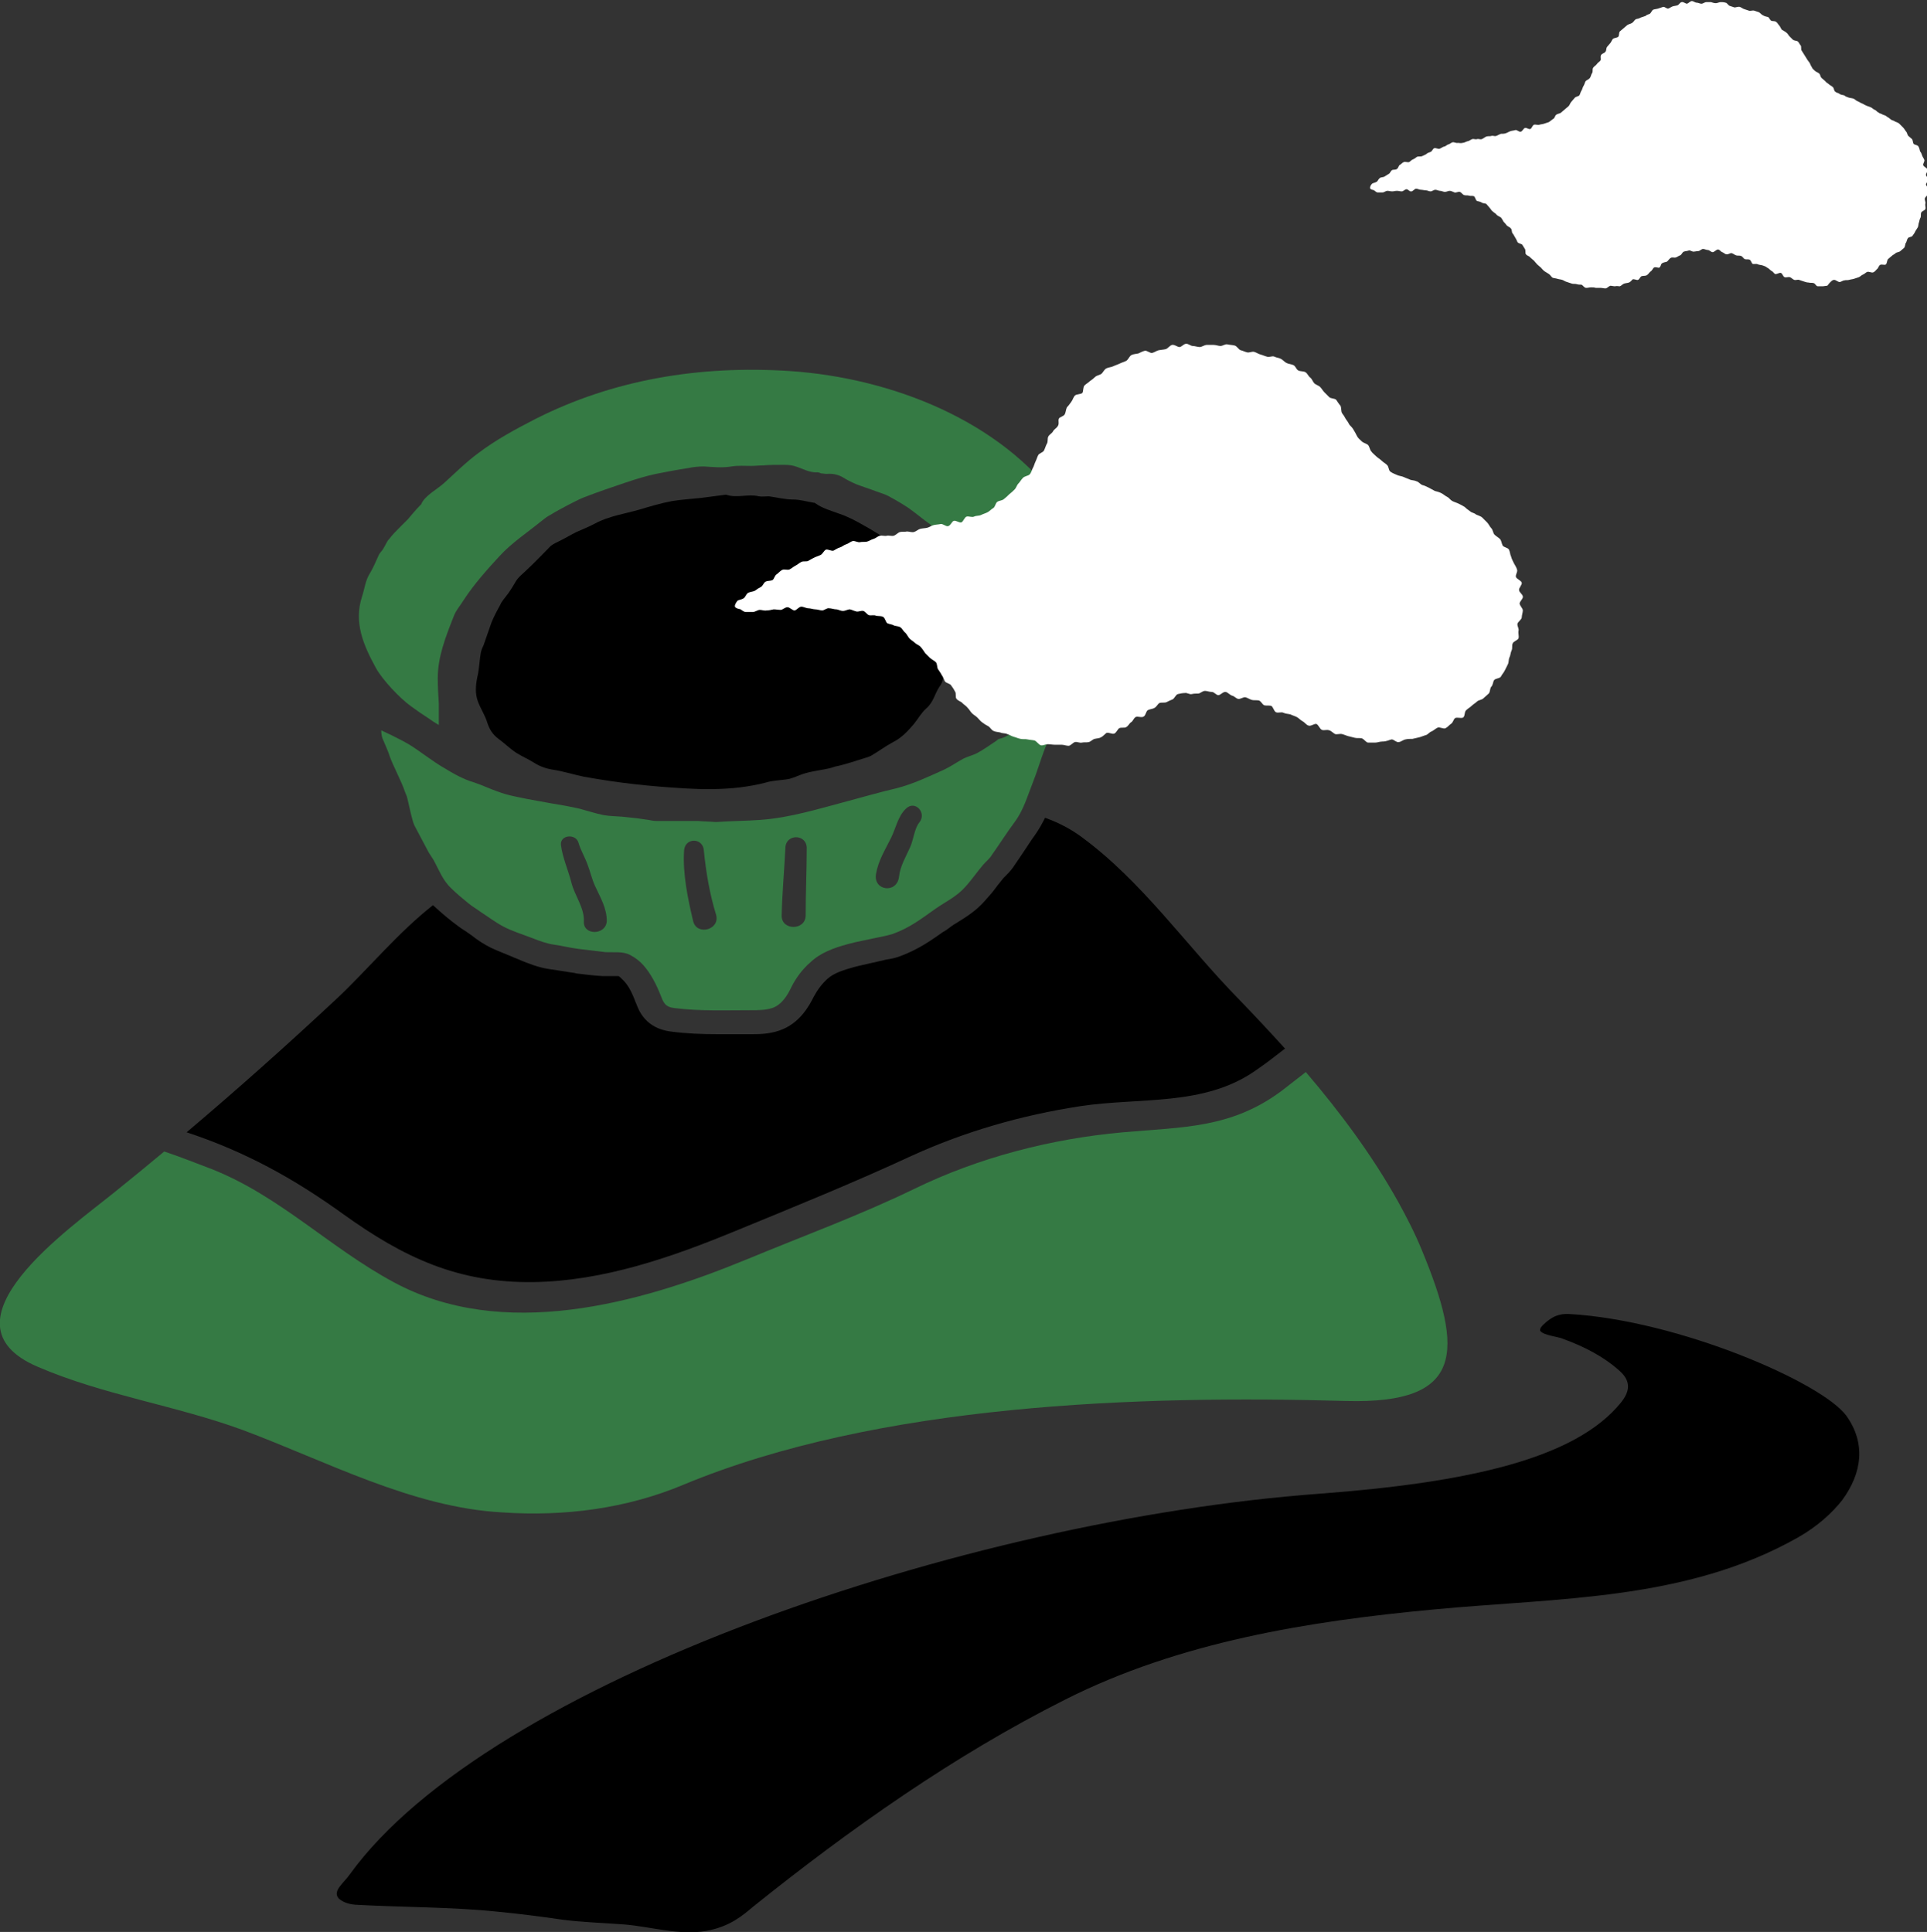<?xml version="1.0" encoding="utf-8"?>
<!-- Generator: Adobe Illustrator 28.0.0, SVG Export Plug-In . SVG Version: 6.00 Build 0)  -->
<svg version="1.1" id="圖層_1" xmlns="http://www.w3.org/2000/svg" xmlns:xlink="http://www.w3.org/1999/xlink" x="0px" y="0px"
	 viewBox="0 0 361.4 362.4" style="enable-background:new 0 0 361.4 362.4;" xml:space="preserve" width="361.4" height="362.4">
<rect x="0" y="0" width="361.4" height="362.4" fill="#333333" stroke="none"/>
<style type="text/css">
	.st0{fill:#357A44;}
	.st1{fill:#FFFFFF;}
</style>
<g>
	<g>
		<path class="st0" d="M128.2,278.5c36.6-15.2,85.4-16.8,124.3-15.7c22.1,0.6,22-9.3,14.2-28.2c-1.3-3.2-2.9-6.3-4.5-9.2
			c-4.8-8.6-10.8-16.7-17.3-24.3c-1.5,1.2-3,2.3-4.5,3.5c-9.5,7.1-18.6,6.8-29.8,7.8c-13.4,1.2-27,4.7-39.1,10.6
			c-10.3,5-21,8.9-31.6,13.3c-20.2,8.3-45.6,15.3-66.1,4.2c-11.9-6.4-21.4-16.2-34.1-21.2c-2.9-1.1-5.9-2.3-8.9-3.3
			c-3.1,2.6-6.3,5.2-9.4,7.7c-8,6.5-33.8,24.4-14.3,32.7c12.3,5.3,25.7,7.2,38.3,11.8c15.6,5.8,31.9,14.6,48.8,15.5
			C105.8,284.5,117.5,283,128.2,278.5z"/>
		<path d="M100.1,240.5c13-0.2,25.7-4.6,37.6-9.5c11.2-4.6,22.3-9.1,33.3-14.2c10.1-4.6,20.6-7.6,31.6-9.3
			c11.2-1.7,23.2,0.1,32.9-6.7c1.9-1.3,3.7-2.7,5.5-4.1c-2.9-3.2-5.8-6.3-8.7-9.3c-9.9-10.1-18.1-22.1-29.6-30.5
			c-1.9-1.4-4.2-2.6-6.7-3.5c-0.5,1-1.1,2.1-1.8,3.1c-0.8,1.1-1.5,2.2-2.3,3.4c-0.6,0.9-1.3,1.9-1.9,2.8c-0.5,0.7-1,1.2-1.4,1.6
			c-0.1,0.1-0.3,0.3-0.4,0.4c-0.4,0.5-0.8,1-1.2,1.5c-0.7,1-1.5,1.9-2.4,2.9c-1.6,1.8-3.4,2.9-5,3.9c-0.5,0.3-1,0.6-1.5,1
			c-0.4,0.3-0.8,0.6-1.2,0.8c-2.3,1.6-4.5,3.2-7.9,4.5c-1,0.4-2,0.6-2.8,0.7c-0.3,0.1-0.5,0.1-0.8,0.2c-0.6,0.1-1.2,0.3-1.8,0.4
			c-1.2,0.3-2.3,0.5-3.4,0.8c-1.8,0.5-3.8,1.1-5,2.2c-1.1,1-1.9,2.1-2.6,3.4c-0.8,1.6-2.6,5-6.4,6.3c-2,0.7-3.9,0.7-5.4,0.7
			c-0.8,0-1.5,0-2.3,0c-1.3,0-2.5,0-3.8,0c-2.9,0-5.9-0.1-8.9-0.5c-4.7-0.6-6-3.9-6.5-5.3l-0.1-0.2c-0.7-1.9-1.4-3.2-2.3-4.1
			c-0.5-0.5-0.7-0.7-0.9-0.8c-0.1,0-0.8,0-1.3,0c-0.6,0-1.1,0-1.7,0c-1.7-0.1-3.3-0.3-4.9-0.5l-0.4-0.1c-0.9-0.1-1.8-0.3-2.6-0.4
			c-0.7-0.1-1.3-0.2-2-0.3c-2.1-0.3-3.8-1-5.3-1.6c-0.6-0.3-1.3-0.5-1.9-0.8c-1.2-0.5-2.5-1-3.8-1.6c-1.4-0.7-2.6-1.5-3.6-2.3
			c-0.3-0.2-0.7-0.5-1-0.7l-0.3-0.2c-0.8-0.5-1.6-1.1-2.5-1.8c-1.4-1.1-2.5-2.1-3.5-3c0,0,0,0,0,0c-6.5,5.1-12.1,11.9-17.8,17.3
			c-9.3,8.7-18.7,17.1-28.4,25.3c10.9,3.6,20,8.6,29.3,15.3C75.7,235.9,85.9,240.7,100.1,240.5z"/>
		<path d="M346.3,265.6c-4.6-6.3-31.5-17.9-51.8-19.1c-1.2-0.1-2.4,0.1-3.4,0.7c-0.4,0.2-1.6,1.1-2.1,1.8c-0.2,0.3-0.2,0.6-0.1,0.7
			c0.7,0.8,3.1,1,4.1,1.4c3.9,1.4,7.7,3.3,10.8,6.1c2.2,2,1.8,3.9,0.2,5.9c-8.5,10.5-28.5,15-56.6,17.1
			c-66.4,4.9-155.7,35.3-181.8,71.4c-1.1,1.6-3.3,3.1-2.1,4.5c0.5,0.5,1.6,1.1,3.2,1.2c8.9,0.5,17.9,0.4,26.6,1.3
			c4.1,0.4,8.1,0.9,12.1,1.5c3.9,0.5,7.8,0.6,11.7,0.9c4.9,0.4,10.3,2.1,15.4,1.2c4.4-0.8,6.8-2.9,8.7-4.5
			c18.2-14.6,37.7-28.4,58.6-38.9c21.4-10.8,45.6-14.7,69.2-16.9c23.2-2.2,47.2-1.6,68.2-13.5c3.7-2.1,6.4-4.6,8.3-7
			C349.3,276.2,349.9,270.7,346.3,265.6z"/>
		<g>
			<path d="M154.7,144.3c-1.6,0.3-3.2,0.5-4.7,1.1c-0.8,0.3-1.6,0.7-2.5,0.8c-1.4,0.2-2.6,0.2-3.9,0.6c-1.5,0.4-3.2,0.7-4.8,0.9
				c-3.4,0.4-6.8,0.4-10.2,0.2c-6.8-0.4-12.4-1-19.1-2.2c-1.5-0.3-4.2-1.1-5.7-1.3c-1.3-0.2-2.5-0.6-3.6-1.3
				c-1.1-0.7-2.3-1.2-3.4-1.9c-1.2-0.8-2.2-1.8-3.3-2.6c-1.1-0.8-1.7-1.8-2.1-3c-0.4-1.4-1.3-2.7-1.8-4.1c-0.5-1.4-0.4-2.9-0.1-4.4
				c0.4-1.6,0.4-3.2,0.7-4.8c0.1-0.4,0.3-0.9,0.5-1.3c0.5-1.4,1-2.9,1.5-4.3c0.5-1.2,1.1-2.3,1.7-3.4c0.1-0.3,0.3-0.5,0.5-0.8
				c0.3-0.4,0.7-0.9,1-1.3c0.4-0.6,0.8-1.2,1.2-1.9c0.5-1,1.5-1.7,2.3-2.5c1.5-1.4,2.9-2.9,4.4-4.4c0.5-0.4,1.2-0.7,1.8-1
				c1-0.5,2-1.1,3-1.6c1.1-0.5,2.4-1,3.5-1.6c2.6-1.4,5.5-1.8,8.3-2.6c2-0.6,4-1.2,6.1-1.6c1.8-0.3,3.7-0.4,5.5-0.6
				c1.5-0.2,3-0.4,4.6-0.6c0,0,0.1,0,0.1,0c2,0.7,4.1-0.2,6.1,0.3c0.6,0.1,1.3,0,1.9,0c1.5,0.2,3,0.6,4.5,0.6c1.4,0,2.6,0.4,3.9,0.6
				c0.1,0,0.2,0,0.3,0.1c1.4,1,3,1.4,4.6,2c1.5,0.5,3,1.3,4.4,2.1c1.7,0.9,3.2,2,4.9,2.8c2.4,1.1,3.8,3,5.5,4.7
				c1.2,1.2,1.8,2.8,3,3.9c1.3,1.3,1.6,2.8,2.1,4.3c0.2,0.6,0.2,1.2,0.2,1.8c0,1.7,0,3.5,0,5.2c0,0.8-0.1,1.5-0.2,2.3
				c-0.1,1.2-0.3,2.4-0.5,3.6c-0.1,0.6-0.3,1.2-0.7,1.7c-0.9,1.3-1.1,2.9-2.5,4.1c-0.9,0.8-1.5,1.9-2.3,2.9
				c-1.1,1.3-2.3,2.6-3.9,3.4c-1.5,0.8-2.8,1.8-4.2,2.6c-0.2,0.1-0.5,0.2-0.8,0.3c-2,0.6-3.9,1.3-5.9,1.7
				C155.8,144.1,155.2,144.2,154.7,144.3z"/>
			<path class="st0" d="M184.3,131.7c0.5-2.3,1.4-4.4,1.5-6.8c0.1-2.7,0.7-5.3,0.3-7.9c-0.2-1.3-0.3-2.5-1.1-3.6
				c-0.5-0.9-0.6-1.9-1-2.9c-0.8-2.2-1.7-4.3-3.4-6.1c-0.1-0.1-0.1-0.1-0.2-0.2c-1.5-0.9-2.1-2.4-3.3-3.5c-0.4-0.3-0.8-0.6-1.1-0.9
				c-0.4-0.4-0.9-0.8-1.3-1.1c-0.1-0.1-0.1-0.2-0.2-0.3c-1.4-1-2.7-2.1-4.1-3.1c-1.2-0.8-2.4-1.5-3.7-2.2c-0.7-0.4-1.5-0.6-2.3-0.9
				c-1.3-0.5-2.6-0.9-3.9-1.4c-0.9-0.4-1.7-0.8-2.5-1.3c-0.9-0.5-1.9-0.7-3-0.6c-0.3,0-0.7-0.1-1-0.1c-0.2-0.1-0.5-0.2-0.7-0.2
				c-1.6,0.1-2.9-0.8-4.4-1.2c-0.7-0.2-1.5-0.2-2.2-0.2c-1.2,0-2.4,0-3.5,0.1c-0.8,0-1.5,0.1-2.3,0.1c-1.2,0-2.5-0.1-3.7,0.1
				c-1.8,0.3-3.5,0.1-5.2,0c-1,0-2,0.1-2.9,0.3c-2,0.3-4.1,0.7-6.1,1.1c-1.9,0.4-3.8,1-5.6,1.6c-2.7,0.9-5.3,1.8-7.9,2.8
				c-1,0.4-1.9,0.9-2.9,1.4c-1.1,0.6-2.3,1.2-3.4,1.9c-0.6,0.3-1.1,0.7-1.6,1.1c-2.7,2.2-5.6,4.1-7.9,6.6c-2.4,2.6-4.8,5.3-6.7,8.2
				c-0.6,1-1.5,2-1.9,3.1c-1.5,3.8-3,7.6-3,11.6c0,1.6,0.1,3.2,0.2,4.8c0,1.3,0,2.7,0,4c-0.7-0.4-1.3-0.8-2-1.3
				c-1.1-0.7-2.1-1.4-3.2-2.2c-2.1-1.5-5.4-5-6.6-7.2c-2.3-4.2-4.2-8.5-2.6-13.4c0.5-1.5,0.6-3,1.5-4.4c0.6-1,1.1-2.2,1.6-3.3
				c0.2-0.5,0.7-0.9,0.9-1.3c0.4-0.6,0.6-1.3,1.1-1.8c0.6-0.8,1.3-1.5,2-2.2c0.5-0.5,1-1,1.5-1.5c0.7-0.8,1.4-1.7,2.2-2.5
				c0.1-0.1,0.2-0.2,0.3-0.3c0.6-1.6,3-2.8,4.3-4c2.1-1.9,4.1-3.9,6.4-5.6c3.3-2.5,7-4.5,10.7-6.4c14.6-7.4,30.8-10.1,47.7-9
				c19.4,1.3,39.7,9.5,50.6,24.7c0.3,0.5,0.5,1.1,0.7,1.6c0,0.1,0,0.2,0.1,0.2c0.9,0.8,1.3,1.8,1.7,2.7c0.2,0.4,0.3,0.9,0.5,1.4
				c0.1,0.4,0.2,0.8,0.4,1.2c0.1,0.2,0.4,0.5,0.4,0.7c-0.3,1.4,0.8,2.5,0.6,3.9c-0.1,1.2,0,2.4-0.2,3.5c0,0.5-0.4,1-0.5,1.4
				c-0.4,1.4-0.8,2.8-1.3,4.1c-0.4,1-0.8,2.1-1.5,3c-2,2.6-4,5.3-6.2,7.8c-1,1.1-2.3,1.9-3.5,2.8C188,129.5,186.1,131,184.3,131.7z"
				/>
			<path class="st0" d="M199.6,129.8c-0.6,0.5-1,0.9-1.4,1.3c-0.5,0.4-0.9,0.9-1.4,1.3c-0.5,0.4-1,0.8-1.5,1.2
				c-0.3,0.3-0.6,0.6-1,0.7c-1.4,0.4-2.2,1.5-3.3,2.2c-1.2,0.8-2.1,1.8-3.6,2.1c-0.2,0-0.4,0.3-0.6,0.4c-1.2,0.8-2.3,1.6-3.6,2.3
				c-0.8,0.4-1.7,0.6-2.5,1c-1.3,0.7-2.4,1.5-3.7,2.1c-2.9,1.3-5.8,2.7-9,3.5c-3,0.7-6.1,1.6-9.1,2.4c-5.3,1.4-10.7,3.1-16.3,3.5
				c-2.8,0.2-5.5,0.2-8.3,0.4c0,0-0.1,0-0.1,0c-1.1-0.1-2.2-0.1-3.4-0.2c-0.5,0-1,0-1.5,0c-1,0-1.9,0-2.9,0c-0.3,0-0.5,0-0.8,0
				c-0.8,0-1.7,0-2.5,0c-0.5,0-1-0.1-1.5-0.2c-0.7-0.1-1.4-0.2-2.1-0.3c-0.9-0.1-1.9-0.2-2.8-0.3c-1.2-0.1-2.4-0.1-3.5-0.3
				c-1.5-0.3-3-0.8-4.5-1.2c-1.7-0.4-3.5-0.7-5.3-1c-1.5-0.3-2.9-0.5-4.4-0.8c-1.9-0.4-3.8-0.7-5.6-1.4c-1.5-0.5-2.9-1.2-4.4-1.7
				c-2.1-0.6-4-1.7-5.8-2.8c-1.8-1-4.6-3.2-6.4-4.3c-2-1.2-5.1-2.6-5.3-2.7c0,0.7,0.1,1.3,0.4,1.9c0.4,1,0.9,2,1.2,3
				c0.6,1.7,2.3,4.9,2.8,6.5c0.1,0.3,0.3,0.7,0.4,1c0.3,1.1,0.5,2.2,0.8,3.4c0.2,0.7,0.3,1.3,0.6,2c0.9,1.7,1.8,3.4,2.7,5.1
				c0.3,0.5,0.6,0.9,0.9,1.4c1,1.8,1.7,3.8,3.3,5.3c1,1,2.1,1.9,3.2,2.8c0.7,0.6,1.6,1.1,2.4,1.7c1.4,0.9,2.7,1.9,4.2,2.7
				c1.7,0.9,3.7,1.5,5.5,2.2c1.3,0.5,2.6,1,4,1.2c1.5,0.2,3,0.6,4.6,0.8c1.7,0.2,3.4,0.4,5,0.6c1.5,0.1,3.2-0.2,4.6,0.5
				c1,0.5,1.9,1.2,2.6,2c1.4,1.6,2.4,3.6,3.2,5.6c0.5,1.3,0.8,2.2,2.6,2.4c4.8,0.6,9.6,0.4,14.4,0.4c1.3,0,2.6,0,3.9-0.4
				c1.8-0.6,2.9-2.4,3.6-3.9c0.9-1.8,2.1-3.4,3.6-4.7c1.9-1.8,4.4-2.7,7-3.4c1.8-0.5,3.6-0.8,5.4-1.2c1-0.2,2-0.4,3-0.7
				c3.3-1.2,5.3-2.8,8-4.7c2-1.4,4-2.3,5.6-4.1c1.2-1.3,2.2-2.8,3.4-4.2c0.5-0.6,1.2-1.1,1.6-1.8c1.5-2.1,2.8-4.2,4.3-6.2
				c1.7-2.3,2.4-4.9,3.4-7.4c0.8-2,1.4-4.1,2.2-6.2c0.4-1.1,1.1-2.2,1.6-3.3c0.3-0.7,0.4-1.4,0.6-2.1c0.5-1.4,1-2.8,1.6-4.2
				C199.6,130.4,199.6,130.2,199.6,129.8z M109.5,172.8c0.1-2.5-1.7-4.8-2.3-7.1c-0.6-2.4-1.7-4.8-2-7.2c-0.2-1.9,2.8-2.2,3.3-0.4
				c0.4,1.4,1.2,2.7,1.7,4.1c0.5,1.3,0.8,2.7,1.4,4c1,2.2,2.2,4.1,2.2,6.6C113.6,175.5,109.3,175.5,109.5,172.8z M130,172.8
				c-1-4.2-2-9-1.7-13.3c0.2-2.4,3.5-2.4,3.7,0c0.4,4.1,1.1,8.2,2.3,12.1C135.1,174.4,130.7,175.6,130,172.8z M151.1,171.7
				c0,2.9-4.6,2.9-4.5,0c0.1-4.3,0.5-8.5,0.7-12.7c0.1-2.6,3.9-2.6,4,0C151.3,163.2,151.1,167.4,151.1,171.7z M172.4,154.3
				c-0.9,1.1-1.1,3.3-1.7,4.6c-0.8,1.8-1.9,3.6-2.1,5.6c-0.4,3.2-4.9,2.6-4.3-0.6c0.4-2.4,1.7-4.5,2.8-6.7c0.9-1.8,1.3-4.1,2.8-5.5
				C171.6,150,173.9,152.5,172.4,154.3z"/>
		</g>
	</g>
	<g>
		<path class="st1" d="M344,52.5c0.3,0,0.7,0.4,1,0.4c0.3,0,0.6-0.3,0.9-0.3c0.3-0.1,0.6,0,0.9-0.1c0.3-0.1,0.6-0.1,0.9-0.2
			c0.3-0.1,0.6-0.2,0.9-0.3c0.3-0.1,0.5-0.4,0.8-0.5c0.3-0.1,0.5-0.4,0.8-0.5c0.3-0.1,0.8,0.2,1.1,0.1c0.3-0.1,0.5-0.4,0.7-0.6
			c0.3-0.2,0.3-0.6,0.6-0.8c0.3-0.2,0.8,0.1,1.1-0.1c0.2-0.2,0.2-0.8,0.4-1c0.2-0.2,0.5-0.4,0.7-0.6c0.2-0.2,0.5-0.3,0.7-0.5
			c0.2-0.2,0.7-0.2,0.9-0.4c0.2-0.2,0.5-0.4,0.7-0.6c0.2-0.2,0.2-0.7,0.3-0.9c0.2-0.2,0.2-0.6,0.4-0.9c0.2-0.3,0.8-0.2,0.9-0.5
			c0.2-0.3,0.4-0.5,0.5-0.8c0.2-0.3,0.3-0.5,0.5-0.8c0.1-0.3,0.1-0.7,0.2-0.9c0.1-0.3,0.1-0.6,0.3-0.9c0.1-0.3,0-0.6,0.1-0.9
			c0.1-0.3,0.7-0.4,0.8-0.7c0.1-0.3-0.1-0.7,0-1c0.1-0.3-0.2-0.7-0.1-1c0.1-0.3,0.5-0.5,0.6-0.8c0-0.3,0.1-0.6,0.1-0.9
			c0-0.3-0.5-0.6-0.5-0.9c0-0.3,0.5-0.6,0.5-0.9c0-0.3-0.5-0.6-0.5-0.9c0-0.3,0.4-0.7,0.3-1c-0.1-0.3-0.7-0.5-0.8-0.8
			c-0.1-0.3,0.3-0.7,0.2-1c-0.1-0.3-0.3-0.5-0.4-0.8c-0.1-0.3-0.2-0.6-0.4-0.8c-0.1-0.3-0.1-0.6-0.3-0.9c-0.1-0.3-0.7-0.3-0.9-0.5
			c-0.2-0.3-0.1-0.6-0.3-0.9c-0.2-0.2-0.5-0.4-0.7-0.6c-0.2-0.2-0.2-0.6-0.4-0.8c-0.2-0.2-0.3-0.5-0.6-0.8c-0.2-0.2-0.4-0.4-0.7-0.7
			c-0.2-0.2-0.6-0.3-0.8-0.4c-0.2-0.2-0.6-0.2-0.8-0.4c-0.2-0.2-0.5-0.4-0.7-0.5c-0.2-0.2-0.5-0.3-0.8-0.4c-0.3-0.2-0.6-0.2-0.8-0.4
			c-0.3-0.1-0.4-0.4-0.7-0.5c-0.3-0.1-0.5-0.4-0.8-0.5c-0.3-0.1-0.6-0.2-0.8-0.3c-0.3-0.1-0.5-0.3-0.8-0.4c-0.3-0.1-0.5-0.3-0.8-0.4
			c-0.3-0.1-0.5-0.4-0.8-0.5c-0.3-0.1-0.6-0.1-0.9-0.2c-0.3-0.1-0.6-0.2-0.8-0.4c-0.3-0.1-0.7-0.1-0.9-0.3c-0.3-0.2-0.6-0.2-0.8-0.4
			c-0.3-0.2-0.2-0.7-0.5-0.9c-0.2-0.2-0.5-0.3-0.7-0.5c-0.2-0.2-0.5-0.3-0.7-0.6c-0.2-0.2-0.5-0.4-0.7-0.6c-0.2-0.2-0.2-0.6-0.4-0.8
			c-0.2-0.2-0.6-0.3-0.8-0.5c-0.2-0.2-0.5-0.4-0.6-0.7c-0.2-0.3-0.3-0.6-0.4-0.8c-0.2-0.3-0.4-0.5-0.5-0.7c-0.2-0.3-0.3-0.5-0.5-0.8
			c-0.2-0.3-0.3-0.5-0.5-0.8c-0.2-0.2,0-0.7-0.2-1c-0.2-0.2-0.3-0.5-0.5-0.7c-0.2-0.2-0.7-0.1-1-0.4c-0.2-0.2-0.4-0.4-0.6-0.6
			c-0.2-0.2-0.3-0.5-0.6-0.7c-0.2-0.2-0.5-0.3-0.8-0.5c-0.2-0.2-0.3-0.6-0.5-0.8c-0.2-0.2-0.4-0.6-0.6-0.7c-0.2-0.2-0.7-0.1-0.9-0.2
			c-0.3-0.2-0.4-0.6-0.6-0.7c-0.3-0.1-0.6-0.1-0.9-0.3c-0.3-0.1-0.5-0.4-0.8-0.6c-0.3-0.1-0.6-0.2-0.9-0.3c-0.3-0.1-0.7,0.1-1,0
			c-0.3-0.1-0.6-0.2-0.9-0.3c-0.3-0.1-0.5-0.3-0.8-0.4c-0.3-0.1-0.7,0.1-1,0.1c-0.3-0.1-0.6-0.2-0.9-0.3c-0.3-0.1-0.5-0.6-0.8-0.6
			c-0.3-0.1-0.6-0.1-0.9-0.1c-0.3,0-0.6,0.2-0.9,0.2c-0.3,0-0.6-0.1-0.9-0.2c-0.3,0-0.6,0-0.9,0c-0.3,0-0.6,0.3-0.9,0.3
			c-0.3,0-0.6-0.2-0.9-0.2c-0.3,0-0.6-0.3-0.9-0.3c-0.3,0-0.6,0.4-0.9,0.5c-0.3,0-0.7-0.4-1-0.3c-0.3,0-0.5,0.5-0.8,0.6
			c-0.3,0.1-0.6,0.1-0.9,0.2c-0.3,0.1-0.5,0.3-0.8,0.4c-0.3,0.1-0.7-0.4-1-0.3c-0.3,0.1-0.6,0.2-0.9,0.3c-0.3,0.1-0.6,0.1-0.9,0.2
			c-0.3,0.1-0.4,0.6-0.7,0.8c-0.3,0.1-0.6,0.2-0.8,0.4c-0.3,0.1-0.6,0.2-0.9,0.3c-0.3,0.2-0.6,0.2-0.9,0.3c-0.3,0.2-0.4,0.5-0.7,0.7
			c-0.3,0.2-0.6,0.2-0.9,0.4c-0.2,0.2-0.5,0.4-0.7,0.6c-0.2,0.2-0.5,0.4-0.7,0.6c-0.2,0.2-0.1,0.8-0.3,1c-0.2,0.2-0.8,0.2-1,0.4
			c-0.2,0.2-0.3,0.6-0.5,0.8c-0.2,0.2-0.4,0.5-0.6,0.7c-0.2,0.3-0.1,0.7-0.3,0.9c-0.2,0.3-0.6,0.3-0.8,0.6c-0.2,0.3,0,0.7-0.1,1
			c-0.2,0.3-0.5,0.4-0.7,0.7c-0.2,0.3-0.5,0.4-0.7,0.7c-0.2,0.3,0,0.7-0.2,1c-0.2,0.3-0.2,0.6-0.4,0.9c-0.2,0.3-0.6,0.4-0.8,0.6
			c-0.2,0.3-0.2,0.6-0.4,0.9c-0.2,0.3-0.2,0.6-0.4,0.9c-0.2,0.3-0.2,0.6-0.4,0.9c-0.2,0.2-0.7,0.2-0.9,0.5c-0.2,0.2-0.4,0.5-0.6,0.7
			c-0.2,0.2-0.3,0.6-0.5,0.8c-0.2,0.2-0.5,0.4-0.7,0.6c-0.2,0.2-0.5,0.4-0.7,0.6c-0.2,0.2-0.6,0.2-0.9,0.4c-0.3,0.2-0.3,0.7-0.6,0.8
			c-0.3,0.2-0.5,0.4-0.8,0.6c-0.3,0.1-0.6,0.2-0.9,0.3c-0.3,0.1-0.6,0.1-0.9,0.2c-0.3,0.1-0.7-0.1-1,0c-0.3,0.1-0.4,0.7-0.7,0.8
			c-0.3,0.1-0.7-0.3-1-0.2c-0.3,0.1-0.5,0.7-0.8,0.7c-0.3,0.1-0.7-0.4-1-0.3c-0.3,0.1-0.6,0.1-0.9,0.2c-0.3,0.1-0.6,0.3-0.9,0.4
			c-0.3,0.1-0.6,0.1-0.9,0.1c-0.3,0.1-0.6,0.3-0.9,0.4c-0.3,0.1-0.6-0.1-0.9,0c-0.3,0.1-0.6,0-0.9,0.1c-0.3,0.1-0.6,0.4-0.9,0.5
			c-0.3,0.1-0.6-0.1-0.9,0c-0.3,0.1-0.6-0.1-0.9,0c-0.3,0.1-0.6,0.4-0.9,0.4c-0.3,0.1-0.6,0.3-0.9,0.3c-0.3,0.1-0.6,0-0.9,0
			c-0.3,0.1-0.7-0.2-1-0.1c-0.3,0.1-0.6,0.4-0.8,0.4c-0.3,0.1-0.5,0.4-0.8,0.4c-0.3,0.1-0.5,0.3-0.8,0.4c-0.3,0.1-0.7-0.2-1-0.1
			c-0.3,0.1-0.4,0.6-0.7,0.7c-0.3,0.1-0.6,0.2-0.8,0.4c-0.1,0.1-0.4,0.2-0.8,0.4c-0.2,0.1-0.6,0-0.9,0.1c-0.2,0.1-0.5,0.4-0.8,0.5
			c-0.3,0.1-0.5,0.4-0.7,0.5c-0.3,0.1-0.7-0.1-1,0c-0.3,0.1-0.5,0.4-0.7,0.5c-0.3,0.1-0.3,0.6-0.6,0.8c-0.3,0.2-0.7,0.1-0.9,0.2
			c-0.3,0.2-0.4,0.6-0.6,0.7c-0.3,0.2-0.5,0.3-0.8,0.5c-0.3,0.2-0.7,0.1-0.9,0.3c-0.3,0.2-0.4,0.6-0.6,0.7c-0.3,0.2-0.7,0.2-0.9,0.4
			c-0.3,0.3-0.4,0.7-0.3,0.9c0.2,0.2,0.5,0.2,0.7,0.3c0.2,0.1,0.4,0.4,0.7,0.4c0.3,0,0.6,0,0.9,0c0.3,0,0.6-0.3,0.9-0.3
			c0.3,0,0.6,0.1,0.9,0.1c0.3,0,0.6-0.1,0.9-0.1c0.3,0,0.6,0.1,0.9,0.1c0.3,0,0.6-0.4,0.9-0.4c0.3,0,0.6,0.5,0.9,0.4
			c0.3,0,0.6-0.5,0.9-0.5c0.3,0,0.6,0.2,0.9,0.2c0.3,0,0.6,0.1,0.9,0.1c0.3,0,0.6,0.2,0.9,0.2c0.3,0,0.6-0.3,0.9-0.3
			c0.3,0,0.6,0.2,0.9,0.2c0.3,0,0.6,0.2,0.9,0.2c0.3,0,0.6-0.2,0.9-0.2c0.3,0,0.6,0.2,0.9,0.3c0.3,0.1,0.7-0.2,1-0.1
			c0.3,0.1,0.5,0.5,0.8,0.6c0.3,0.1,0.6,0,0.9,0.1c0.3,0.1,0.7,0,0.9,0.1c0.3,0.1,0.3,0.7,0.6,0.9c0.3,0.1,0.6,0.1,0.9,0.3
			c0.3,0.2,0.7,0.1,0.9,0.3c0.2,0.2,0.4,0.5,0.6,0.7c0.2,0.2,0.3,0.5,0.6,0.7c0.2,0.2,0.5,0.3,0.7,0.6c0.2,0.2,0.5,0.3,0.8,0.5
			c0.2,0.2,0.3,0.5,0.5,0.8c0.2,0.2,0.4,0.4,0.6,0.7c0.2,0.2,0.6,0.3,0.8,0.6c0.2,0.2,0.1,0.7,0.3,0.9c0.2,0.2,0.3,0.5,0.5,0.8
			c0.2,0.3,0.3,0.6,0.4,0.8c0.2,0.3,0.7,0.3,0.9,0.5c0.2,0.3,0.3,0.5,0.5,0.8c0.2,0.3,0,0.8,0.2,1c0.2,0.3,0.6,0.3,0.8,0.6
			c0.2,0.2,0.5,0.4,0.7,0.6c0.2,0.2,0.4,0.5,0.6,0.7c0.2,0.2,0.5,0.4,0.7,0.6c0.2,0.2,0.4,0.5,0.7,0.7c0.3,0.2,0.5,0.3,0.8,0.5
			c0.3,0.2,0.4,0.5,0.7,0.7c0.3,0.1,0.6,0.1,0.9,0.2c0.3,0.1,0.6,0.1,0.9,0.2c0.3,0.1,0.5,0.3,0.9,0.4c0.3,0.1,0.6,0.2,0.9,0.3
			c0.3,0.1,0.6,0,0.9,0.1c0.3,0.1,0.6,0.1,0.9,0.1c0.3,0.1,0.5,0.6,0.9,0.6c0.3,0,0.6-0.1,0.9-0.1c0.3,0,0.6,0,0.9,0.1
			c0.3,0,0.6,0,0.9,0c0.3,0,0.6,0.1,0.9,0.1c0.3,0,0.6-0.4,0.9-0.5c0.3,0,0.6,0.1,0.9,0.1c0.3-0.1,0.6,0,0.9,0
			c0.3-0.1,0.5-0.4,0.8-0.5c0.3-0.1,0.6-0.1,0.9-0.2c0.3-0.1,0.5-0.4,0.7-0.6c0.3-0.1,0.8,0.2,1,0.1c0.3-0.1,0.4-0.6,0.7-0.7
			c0.3-0.1,0.7,0,1-0.2c0.3-0.2,0.4-0.5,0.7-0.7c0.3-0.2,0.4-0.6,0.6-0.7c0.3-0.2,0.8,0.1,1,0c0.3-0.2,0.3-0.7,0.5-0.8
			c0.3-0.2,0.6-0.2,0.9-0.3c0.3-0.2,0.4-0.5,0.7-0.7c0.3-0.2,0.7,0,1-0.1c0.3-0.1,0.5-0.3,0.8-0.4c0.3-0.1,0.4-0.6,0.7-0.7
			c0.3-0.1,0.6-0.1,0.9-0.2c0.3-0.1,0.6,0.2,0.9,0.2c0.3,0,0.6-0.1,0.9-0.1c0.3,0,0.6-0.4,0.9-0.4c0.3,0,0.6,0.2,0.9,0.2
			c0.3,0,0.6,0.4,0.9,0.4c0.3,0,0.7-0.5,1-0.5c0.3,0,0.5,0.4,0.8,0.5c0.3,0.1,0.5,0.4,0.8,0.4c0.3,0.1,0.7-0.3,1-0.2
			c0.3,0.1,0.5,0.3,0.8,0.4c0.3,0.1,0.6,0,0.9,0.1c0.3,0.1,0.5,0.5,0.7,0.6c0.3,0.1,0.7,0,0.9,0.1c0.3,0.1,0.4,0.7,0.6,0.8
			c0.3,0.1,0.7-0.1,1,0.1c0.3,0.1,0.6,0.1,0.9,0.2c0.3,0.1,0.6,0.2,0.8,0.4c0.3,0.1,0.5,0.4,0.8,0.6c0.3,0.1,0.5,0.5,0.7,0.6
			c0.3,0.1,0.8-0.3,1.1-0.2c0.3,0.1,0.4,0.7,0.7,0.8c0.3,0.1,0.7-0.1,1,0c0.3,0.1,0.5,0.4,0.8,0.5c0.3,0.1,0.7-0.1,0.9,0
			c0.3,0.1,0.6,0.2,0.9,0.3c0.3,0.1,0.6,0.2,0.9,0.2c0.3,0.1,0.6,0,0.9,0.1c0.3,0,0.5,0.6,0.8,0.6c0.3,0,0.6,0,0.9,0
			c0.3,0,0.6-0.1,0.9-0.1C343.4,52.7,343.7,52.5,344,52.5z"/>
	</g>
	<g>
		<path class="st1" d="M261,138.7c0.4,0,0.9,0.6,1.3,0.5c0.4,0,0.8-0.4,1.3-0.5c0.4-0.1,0.9-0.1,1.3-0.1c0.4-0.1,0.9-0.2,1.3-0.3
			c0.4-0.1,0.8-0.3,1.2-0.4c0.4-0.1,0.7-0.6,1.1-0.7c0.4-0.2,0.7-0.5,1.1-0.7c0.4-0.2,1.1,0.3,1.5,0.1c0.4-0.2,0.7-0.6,1-0.8
			c0.4-0.2,0.5-0.9,0.8-1.1c0.4-0.2,1.1,0.1,1.5-0.1c0.4-0.3,0.2-1.1,0.6-1.4c0.3-0.3,0.7-0.5,1-0.8c0.3-0.3,0.7-0.5,1-0.8
			c0.3-0.3,0.9-0.3,1.2-0.6c0.3-0.3,0.7-0.6,1-0.9c0.3-0.3,0.2-1,0.5-1.3c0.3-0.3,0.3-0.9,0.5-1.2c0.3-0.4,1.1-0.3,1.3-0.7
			c0.2-0.4,0.5-0.7,0.7-1.1c0.2-0.4,0.4-0.8,0.6-1.2c0.2-0.4,0.1-0.9,0.3-1.3c0.2-0.4,0.2-0.9,0.4-1.3c0.2-0.4,0-0.9,0.2-1.3
			c0.1-0.4,1-0.6,1.1-1c0.1-0.4-0.1-0.9,0-1.4c0.1-0.4-0.3-0.9-0.2-1.3c0.1-0.4,0.8-0.8,0.8-1.2c0-0.4,0.2-0.9,0.2-1.3
			c0-0.4-0.6-0.9-0.6-1.3c0-0.4,0.7-0.9,0.6-1.3c0-0.4-0.7-0.8-0.7-1.2c-0.1-0.4,0.6-1,0.5-1.4c-0.1-0.4-1-0.7-1.1-1.1
			c-0.1-0.4,0.4-1,0.2-1.4c-0.1-0.4-0.4-0.8-0.6-1.2c-0.2-0.4-0.4-0.8-0.5-1.2c-0.2-0.4-0.2-0.9-0.4-1.3c-0.2-0.4-1-0.4-1.2-0.8
			c-0.2-0.4-0.2-0.9-0.5-1.2c-0.3-0.3-0.7-0.5-1-0.8c-0.3-0.3-0.3-0.9-0.6-1.2c-0.3-0.3-0.5-0.8-0.8-1.1c-0.3-0.3-0.6-0.6-0.9-0.9
			c-0.3-0.3-0.8-0.4-1.2-0.6c-0.3-0.3-0.8-0.3-1.1-0.6c-0.3-0.2-0.7-0.5-1-0.8c-0.3-0.2-0.7-0.4-1.1-0.6c-0.4-0.2-0.8-0.3-1.2-0.5
			c-0.4-0.2-0.6-0.6-1-0.8c-0.4-0.2-0.7-0.5-1.1-0.7c-0.4-0.2-0.8-0.3-1.2-0.4c-0.4-0.2-0.7-0.4-1.1-0.6c-0.4-0.2-0.8-0.4-1.2-0.5
			c-0.4-0.1-0.7-0.6-1.1-0.7c-0.4-0.2-0.9-0.2-1.2-0.3c-0.4-0.2-0.8-0.3-1.2-0.5c-0.4-0.2-0.9-0.2-1.3-0.4c-0.4-0.2-0.8-0.3-1.2-0.6
			c-0.4-0.2-0.3-1-0.7-1.3c-0.3-0.3-0.7-0.5-1-0.8c-0.3-0.3-0.7-0.5-1-0.8c-0.3-0.3-0.7-0.6-0.9-0.9c-0.3-0.3-0.3-0.8-0.6-1.2
			c-0.3-0.3-0.9-0.4-1.2-0.7c-0.3-0.3-0.7-0.6-0.9-1c-0.2-0.4-0.4-0.8-0.6-1.1c-0.2-0.4-0.5-0.7-0.8-1c-0.2-0.4-0.4-0.7-0.7-1.1
			c-0.2-0.4-0.4-0.7-0.7-1.1c-0.2-0.3-0.1-1-0.3-1.4c-0.3-0.3-0.5-0.7-0.8-1.1c-0.3-0.3-1-0.2-1.3-0.5c-0.3-0.3-0.6-0.6-0.9-0.9
			c-0.3-0.3-0.5-0.7-0.8-1c-0.3-0.3-0.8-0.4-1.1-0.7c-0.3-0.3-0.4-0.8-0.8-1.1c-0.3-0.2-0.5-0.8-0.9-1c-0.4-0.2-0.9-0.1-1.3-0.3
			c-0.4-0.2-0.5-0.8-0.9-1c-0.4-0.2-0.9-0.2-1.3-0.4c-0.4-0.2-0.7-0.6-1.1-0.8c-0.4-0.2-0.8-0.2-1.2-0.4c-0.4-0.2-1,0.2-1.4,0
			c-0.4-0.1-0.8-0.3-1.2-0.4c-0.4-0.1-0.8-0.4-1.2-0.5c-0.4-0.1-0.9,0.2-1.3,0.1c-0.4-0.1-0.8-0.3-1.2-0.4c-0.4-0.1-0.7-0.8-1.2-0.9
			c-0.4-0.1-0.9-0.1-1.3-0.2c-0.4-0.1-0.9,0.3-1.3,0.3c-0.4,0-0.8-0.2-1.3-0.2c-0.4,0-0.9,0-1.3,0c-0.4,0-0.9,0.4-1.3,0.4
			c-0.4,0-0.9-0.2-1.3-0.2c-0.4,0-0.9-0.5-1.3-0.4c-0.4,0-0.8,0.6-1.2,0.6c-0.4,0-0.9-0.5-1.4-0.4c-0.4,0.1-0.8,0.7-1.2,0.8
			c-0.4,0.1-0.8,0.1-1.3,0.2c-0.4,0.1-0.8,0.4-1.2,0.5c-0.4,0.1-1-0.5-1.4-0.4c-0.4,0.1-0.8,0.3-1.2,0.5c-0.4,0.1-0.9,0.1-1.3,0.3
			c-0.4,0.2-0.6,0.9-1,1.1c-0.4,0.2-0.8,0.3-1.2,0.5c-0.4,0.2-0.8,0.3-1.2,0.5c-0.4,0.2-0.9,0.2-1.3,0.4c-0.4,0.2-0.6,0.7-0.9,1
			c-0.4,0.3-0.9,0.3-1.2,0.6c-0.3,0.3-0.7,0.6-1,0.8c-0.3,0.3-0.7,0.5-1,0.8c-0.3,0.3-0.2,1.1-0.4,1.4c-0.3,0.3-1.1,0.2-1.4,0.5
			c-0.3,0.3-0.4,0.8-0.7,1.2c-0.3,0.4-0.5,0.7-0.8,1c-0.2,0.4-0.2,0.9-0.4,1.3c-0.2,0.4-0.9,0.5-1.1,0.8c-0.2,0.4,0.1,1-0.2,1.4
			c-0.2,0.4-0.7,0.6-0.9,1c-0.2,0.4-0.7,0.6-0.9,1c-0.2,0.4,0,1-0.3,1.4c-0.2,0.4-0.3,0.8-0.5,1.2c-0.2,0.4-0.9,0.5-1.1,0.9
			c-0.2,0.4-0.3,0.8-0.5,1.2c-0.2,0.4-0.3,0.9-0.5,1.2c-0.2,0.4-0.3,0.9-0.6,1.2c-0.3,0.3-1,0.3-1.3,0.7c-0.3,0.3-0.5,0.7-0.8,1
			c-0.3,0.3-0.4,0.8-0.7,1.1c-0.3,0.3-0.6,0.6-1,0.9c-0.3,0.3-0.6,0.6-1,0.9c-0.3,0.3-0.9,0.3-1.2,0.5c-0.4,0.2-0.4,0.9-0.8,1.2
			c-0.4,0.2-0.7,0.6-1.1,0.8c-0.4,0.2-0.8,0.3-1.2,0.5c-0.4,0.2-0.9,0.1-1.3,0.3c-0.4,0.2-1-0.1-1.4,0c-0.4,0.1-0.6,0.9-1,1.1
			c-0.4,0.1-1-0.4-1.4-0.3c-0.4,0.1-0.6,0.9-1.1,1c-0.4,0.1-1-0.5-1.4-0.4c-0.4,0.1-0.9,0.1-1.3,0.2c-0.4,0.1-0.8,0.4-1.2,0.5
			c-0.4,0.1-0.9,0.1-1.3,0.2c-0.4,0.1-0.8,0.5-1.2,0.6c-0.4,0.1-0.9-0.1-1.3-0.1c-0.4,0.1-0.9,0-1.3,0.1c-0.4,0.1-0.8,0.6-1.2,0.7
			c-0.4,0.1-0.9-0.1-1.3,0c-0.4,0.1-0.9-0.1-1.3,0c-0.4,0.1-0.8,0.5-1.2,0.6c-0.4,0.1-0.8,0.4-1.2,0.5c-0.4,0.1-0.9,0-1.3,0.1
			c-0.4,0.1-1-0.3-1.4-0.2c-0.4,0.1-0.8,0.5-1.2,0.6c-0.4,0.1-0.8,0.5-1.2,0.6c-0.4,0.1-0.8,0.4-1.2,0.6c-0.4,0.1-1-0.3-1.4-0.2
			c-0.4,0.2-0.6,0.8-1,1c-0.4,0.2-0.8,0.3-1.2,0.5c-0.2,0.1-0.6,0.3-1.1,0.6c-0.3,0.2-0.9,0-1.3,0.2c-0.4,0.2-0.7,0.5-1.1,0.7
			c-0.4,0.2-0.7,0.5-1.1,0.7c-0.4,0.2-1-0.1-1.4,0.1c-0.4,0.2-0.7,0.6-1,0.8c-0.4,0.2-0.5,0.9-0.8,1.1c-0.4,0.2-0.9,0.1-1.3,0.3
			c-0.4,0.2-0.5,0.8-0.9,1c-0.4,0.2-0.7,0.4-1.1,0.7c-0.4,0.2-0.9,0.2-1.3,0.4c-0.4,0.3-0.5,0.8-0.8,1c-0.4,0.3-1,0.3-1.2,0.5
			c-0.4,0.5-0.6,1-0.4,1.2c0.3,0.3,0.7,0.3,1,0.4c0.3,0.2,0.6,0.5,1,0.5c0.4,0,0.9,0,1.3,0c0.4,0,0.9-0.4,1.3-0.4
			c0.4,0,0.9,0.2,1.3,0.1c0.4,0,0.9-0.1,1.3-0.2c0.4,0,0.9,0.1,1.3,0.1c0.4,0,0.8-0.5,1.3-0.5c0.4,0,0.9,0.6,1.3,0.6
			c0.4,0,0.8-0.7,1.3-0.7c0.4,0,0.9,0.3,1.3,0.3c0.4,0,0.9,0.2,1.3,0.2c0.4,0,0.9,0.2,1.3,0.2c0.4,0,0.9-0.5,1.3-0.4
			c0.4,0,0.9,0.2,1.3,0.2c0.4,0,0.8,0.3,1.3,0.3c0.4,0,0.9-0.3,1.3-0.3c0.4,0.1,0.8,0.3,1.2,0.4c0.4,0.1,0.9-0.2,1.3-0.1
			c0.4,0.1,0.7,0.7,1.1,0.8c0.4,0.1,0.9-0.1,1.3,0.1c0.4,0.1,0.9,0,1.3,0.2c0.4,0.2,0.5,1,0.8,1.2c0.4,0.2,0.9,0.2,1.2,0.4
			c0.4,0.2,0.9,0.1,1.3,0.4c0.3,0.2,0.5,0.7,0.9,1c0.3,0.3,0.5,0.8,0.8,1.1c0.3,0.3,0.7,0.5,1,0.8c0.3,0.3,0.8,0.4,1.1,0.8
			c0.3,0.3,0.5,0.7,0.8,1.1c0.3,0.3,0.6,0.6,0.9,0.9c0.3,0.3,0.8,0.5,1.1,0.8c0.3,0.3,0.2,0.9,0.4,1.3c0.2,0.3,0.5,0.7,0.7,1.1
			c0.3,0.4,0.4,0.8,0.6,1.2c0.3,0.4,1,0.4,1.2,0.8c0.3,0.4,0.5,0.7,0.7,1.1c0.3,0.4,0,1.1,0.3,1.4c0.3,0.4,0.9,0.5,1.1,0.8
			c0.3,0.3,0.7,0.5,1,0.9c0.3,0.3,0.5,0.7,0.8,1c0.3,0.3,0.7,0.5,1,0.8c0.3,0.3,0.6,0.7,0.9,0.9c0.4,0.3,0.7,0.5,1.1,0.7
			c0.4,0.2,0.6,0.7,1,0.9c0.4,0.2,0.9,0.2,1.3,0.3c0.4,0.2,0.9,0.1,1.3,0.3c0.4,0.1,0.8,0.4,1.2,0.5c0.4,0.1,0.8,0.3,1.3,0.4
			c0.4,0.1,0.9,0,1.3,0.1c0.4,0.1,0.9,0.1,1.3,0.2c0.4,0.1,0.8,0.8,1.2,0.9c0.4,0.1,0.9-0.2,1.3-0.2c0.4,0,0.9,0.1,1.3,0.1
			c0.4,0,0.9,0,1.3,0c0.4,0,0.9,0.2,1.3,0.2c0.4,0,0.8-0.6,1.2-0.7c0.4-0.1,0.9,0.2,1.3,0.1c0.4-0.1,0.9,0,1.3-0.1
			c0.4-0.1,0.7-0.5,1.1-0.6c0.4-0.1,0.9-0.1,1.2-0.3c0.4-0.2,0.7-0.6,1-0.8c0.4-0.2,1.1,0.3,1.5,0.1c0.4-0.2,0.6-0.8,0.9-1
			c0.4-0.2,1,0,1.3-0.2c0.4-0.2,0.6-0.7,0.9-0.9c0.4-0.2,0.5-0.8,0.9-1c0.4-0.2,1.1,0.2,1.5-0.1c0.4-0.2,0.4-1,0.8-1.2
			c0.4-0.2,0.9-0.2,1.2-0.4c0.4-0.2,0.6-0.7,0.9-0.9c0.4-0.2,1,0,1.4-0.2c0.4-0.2,0.8-0.4,1.1-0.5c0.4-0.2,0.6-0.9,1-1
			c0.4-0.1,0.9-0.2,1.3-0.2c0.4-0.1,0.9,0.3,1.3,0.2c0.4-0.1,0.8-0.1,1.2-0.1c0.4,0,0.8-0.5,1.3-0.5c0.4,0,0.8,0.2,1.3,0.2
			c0.4,0,0.8,0.6,1.2,0.6c0.4,0,0.9-0.7,1.4-0.6c0.4,0.1,0.8,0.6,1.2,0.7c0.4,0.1,0.7,0.5,1.1,0.6c0.4,0.1,1-0.4,1.4-0.3
			c0.4,0.1,0.8,0.4,1.2,0.5c0.4,0.1,0.9,0,1.3,0.1c0.4,0.1,0.6,0.7,1,0.9c0.4,0.1,0.9,0,1.3,0.1c0.4,0.2,0.5,1,0.9,1.2
			c0.4,0.2,1-0.1,1.4,0.1c0.4,0.2,0.9,0.2,1.3,0.3c0.4,0.2,0.8,0.3,1.2,0.5c0.4,0.2,0.7,0.6,1.1,0.8c0.4,0.2,0.7,0.7,1.1,0.8
			c0.4,0.2,1.1-0.4,1.5-0.3c0.4,0.2,0.6,0.9,1,1.1c0.4,0.2,0.9-0.1,1.4,0.1c0.4,0.1,0.7,0.5,1.1,0.7c0.4,0.1,0.9-0.1,1.3,0
			c0.4,0.1,0.8,0.3,1.2,0.4c0.4,0.1,0.8,0.2,1.2,0.3c0.4,0.1,0.9,0,1.3,0.1c0.4,0.1,0.8,0.8,1.2,0.8c0.4,0,0.9,0,1.3,0
			c0.4,0,0.9-0.2,1.3-0.2C260.1,139.1,260.5,138.8,261,138.7z"/>
	</g>
</g>
<g>
</g>
<g>
</g>
<g>
</g>
<g>
</g>
<g>
</g>
<g>
</g>
<g>
</g>
<g>
</g>
<g>
</g>
<g>
</g>
<g>
</g>
<g>
</g>
<g>
</g>
<g>
</g>
<g>
</g>
</svg>
